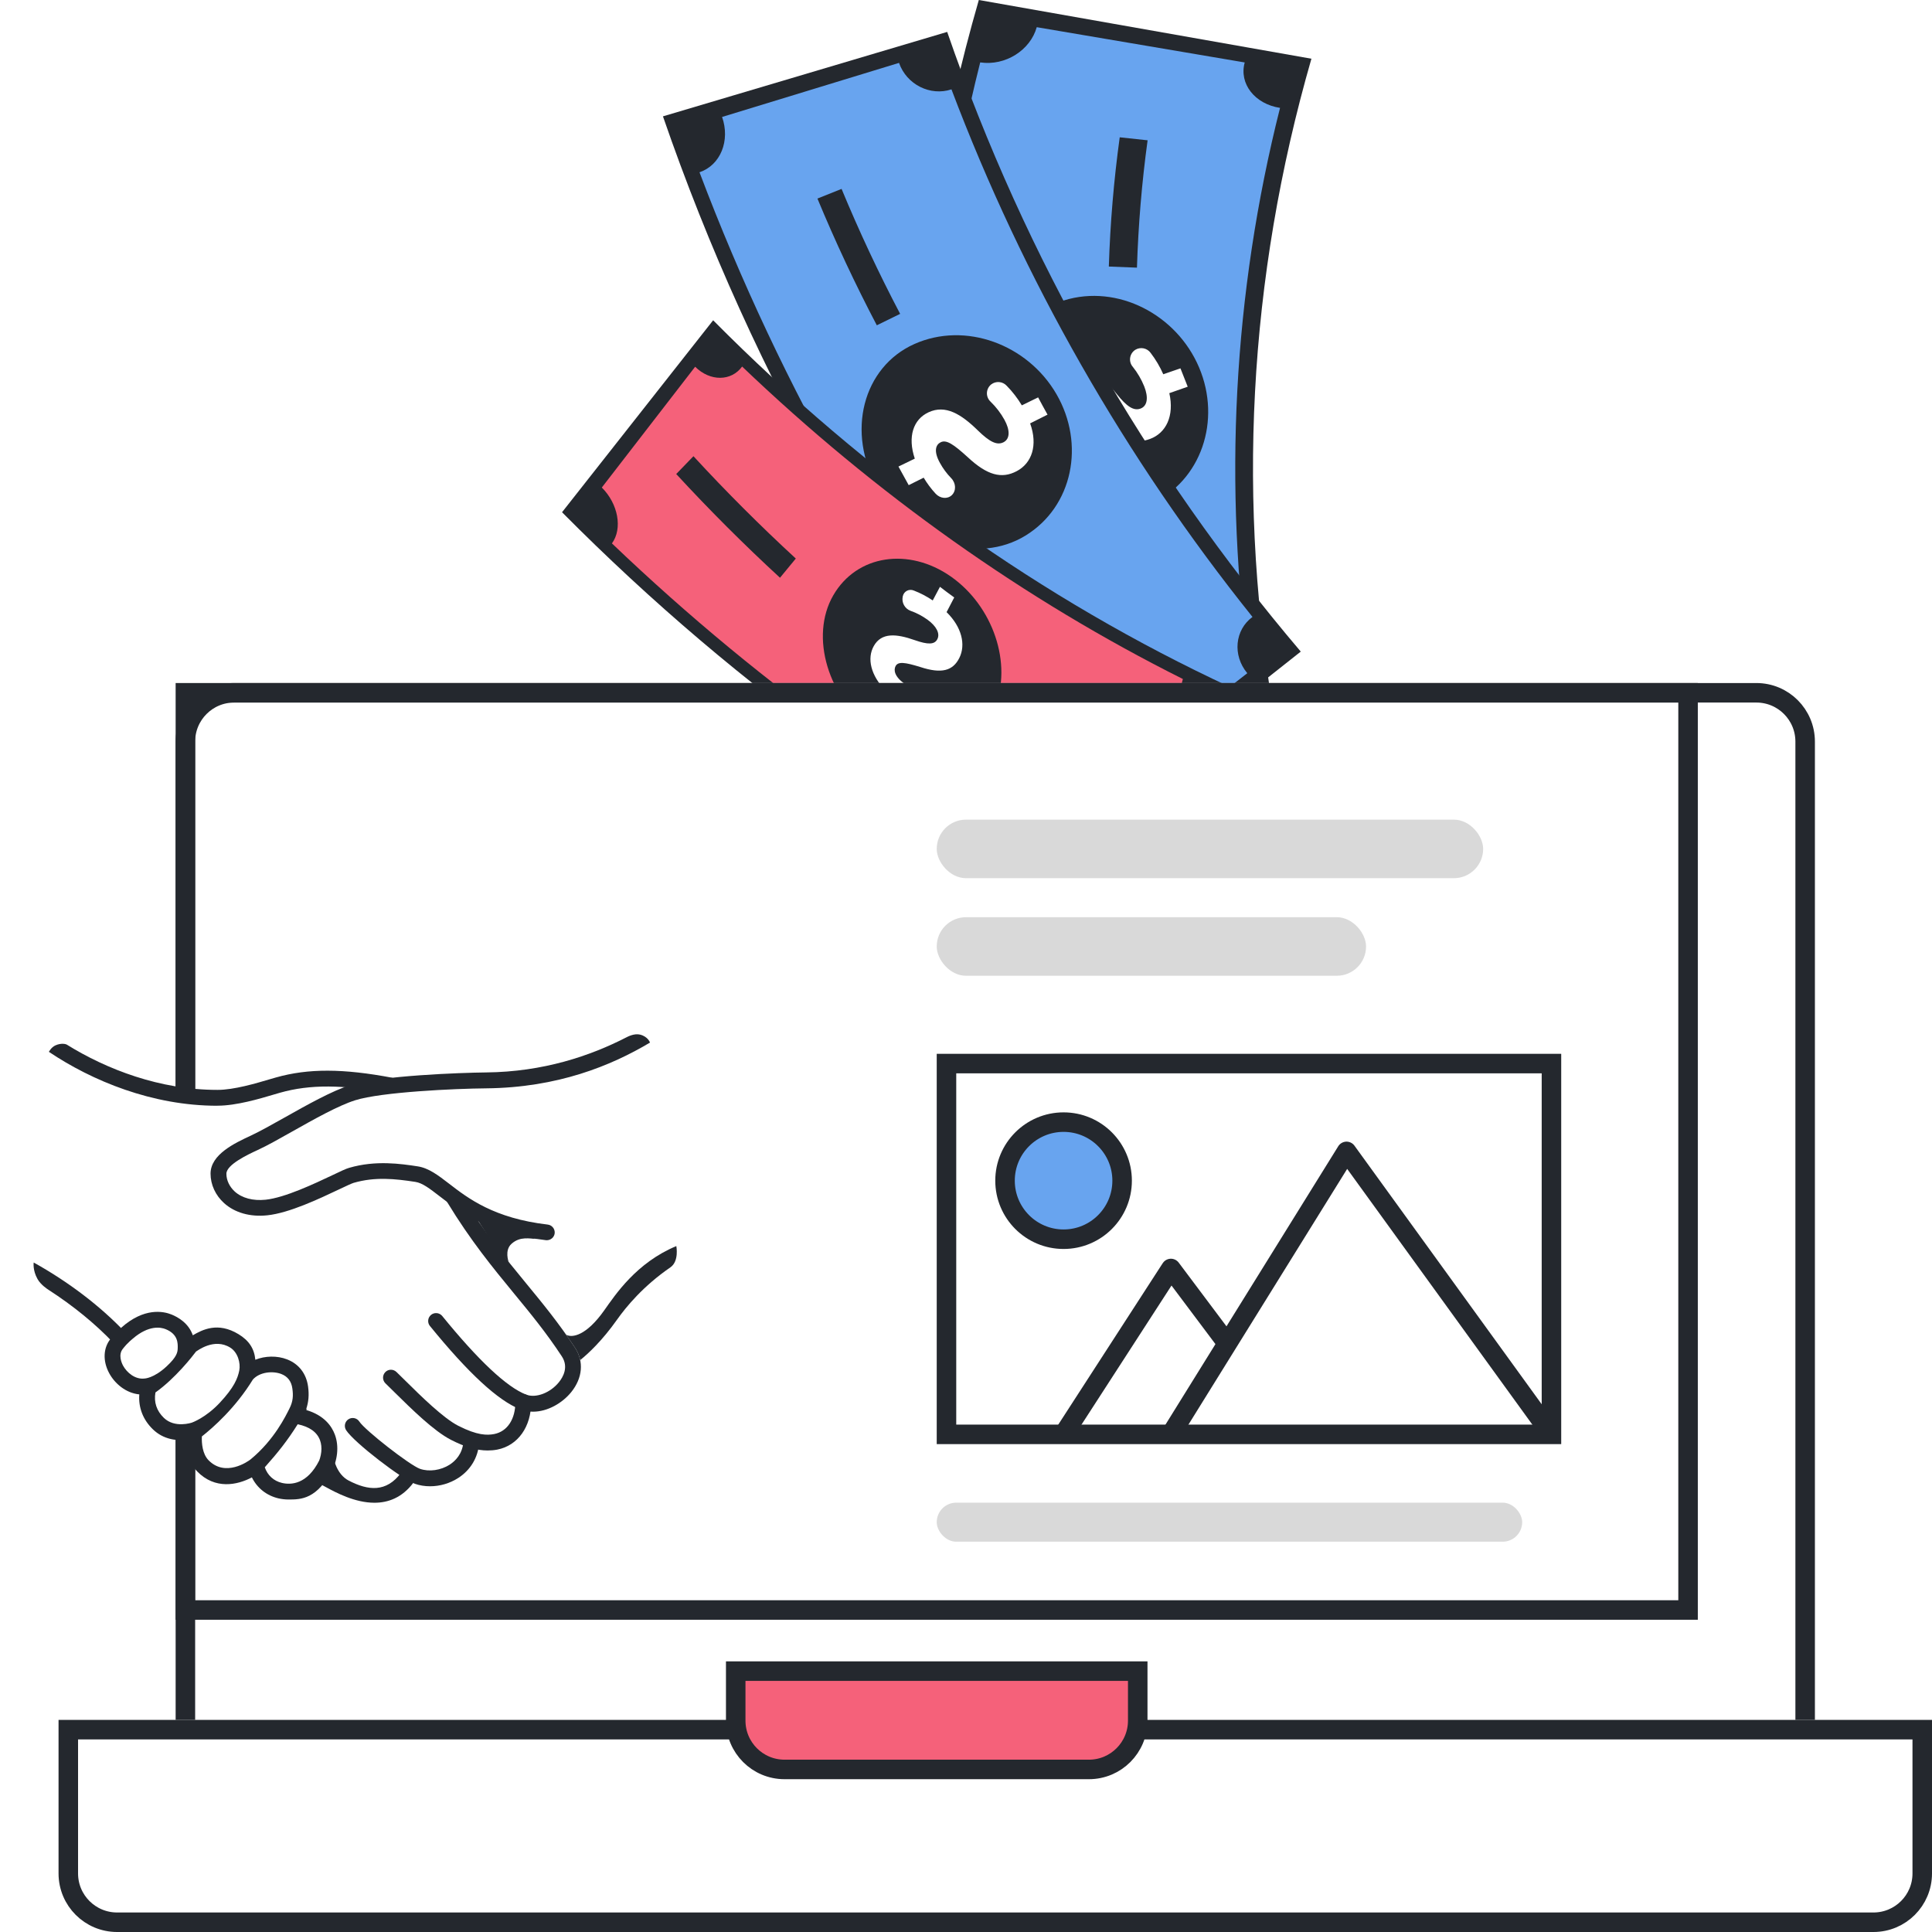 <svg width="99" height="99" viewBox="0 0 99 99" fill="none" xmlns="http://www.w3.org/2000/svg">
<path d="M65.391 37.221C63.34 25.867 63.958 14.258 67.2 3.009L50.157 0C46.408 13.002 45.699 26.434 48.065 39.557L65.391 37.221Z" fill="#24282E"/>
<path d="M63.782 3.2L53.125 1.393C52.795 2.575 51.515 3.388 50.228 3.198C47.494 14.036 46.899 25.3 48.475 36.364C49.779 36.225 50.971 37.084 51.174 38.279L62 36.895C61.813 35.795 62.745 34.788 64.051 34.648C62.668 24.934 63.191 15.044 65.592 5.528C64.304 5.333 63.479 4.291 63.782 3.2Z" fill="#68A4EF"/>
<path d="M58.969 25.826C61.56 24.644 62.594 21.545 61.444 18.83C60.293 16.114 57.269 14.547 54.53 15.391C51.79 16.236 50.473 19.441 51.774 22.494C53.075 25.547 56.379 27.005 58.969 25.826Z" fill="#24282E"/>
<path d="M60.861 19.816L59.919 20.146C60.183 21.316 59.749 22.188 58.934 22.491C58.119 22.794 57.401 22.519 56.531 21.469C55.892 20.724 55.559 20.436 55.255 20.54C54.996 20.628 54.823 20.929 55.081 21.588C55.202 21.89 55.361 22.175 55.556 22.435C55.772 22.72 55.738 23.112 55.482 23.301C55.233 23.484 54.868 23.409 54.663 23.123C54.466 22.844 54.298 22.547 54.16 22.235L53.348 22.521C53.212 22.184 53.078 21.847 52.945 21.51L53.826 21.21C53.59 20.045 54.001 19.203 54.821 18.939C55.728 18.649 56.464 19.233 57.214 20.177C57.736 20.831 58.086 21.064 58.436 20.939C58.805 20.807 58.853 20.356 58.633 19.8C58.487 19.439 58.29 19.101 58.047 18.797C57.994 18.736 57.954 18.665 57.931 18.588C57.907 18.51 57.9 18.429 57.909 18.349C57.919 18.269 57.944 18.192 57.985 18.122C58.026 18.052 58.081 17.992 58.147 17.944L58.176 17.924C58.303 17.847 58.455 17.821 58.6 17.85C58.746 17.88 58.875 17.963 58.962 18.084C59.22 18.422 59.438 18.789 59.609 19.178L60.489 18.875C60.611 19.191 60.735 19.505 60.861 19.816Z" fill="white"/>
<path d="M66.654 33.389C58.685 24.017 52.541 13.248 48.536 1.635L33.971 5.962C38.602 19.388 45.706 31.838 54.919 42.673L66.654 33.389Z" fill="#24282E"/>
<path d="M46.068 3.222L37.001 5.993C37.427 7.204 36.923 8.464 35.844 8.828C40.045 19.941 45.972 30.329 53.409 39.612C54.314 38.946 55.701 39.232 56.539 40.231L63.914 34.497C63.147 33.577 63.276 32.278 64.18 31.613C57.649 23.46 52.444 14.338 48.755 4.579C47.675 4.939 46.456 4.336 46.068 3.222Z" fill="#68A4EF"/>
<path d="M52.549 27.445C54.978 25.955 55.614 22.751 54.135 20.197C52.655 17.642 49.461 16.46 46.846 17.632C44.232 18.803 43.324 22.145 44.994 25.019C46.664 27.894 50.127 28.933 52.549 27.445Z" fill="#24282E"/>
<path d="M53.678 21.247L52.786 21.695C53.193 22.825 52.87 23.736 52.099 24.143C51.327 24.551 50.587 24.358 49.588 23.426C48.861 22.765 48.498 22.519 48.206 22.661C47.96 22.779 47.821 23.1 48.164 23.721C48.321 24.006 48.515 24.27 48.742 24.503C48.99 24.76 49.005 25.148 48.774 25.372C48.55 25.587 48.178 25.552 47.941 25.295C47.71 25.044 47.505 24.769 47.331 24.477L46.564 24.86C46.387 24.543 46.212 24.225 46.039 23.907L46.876 23.501C46.497 22.375 46.8 21.487 47.582 21.126C48.446 20.726 49.248 21.214 50.11 22.059C50.708 22.642 51.082 22.831 51.417 22.665C51.767 22.489 51.758 22.034 51.47 21.51C51.281 21.169 51.043 20.859 50.764 20.587C50.704 20.532 50.656 20.466 50.623 20.392C50.59 20.319 50.573 20.239 50.572 20.158C50.572 20.078 50.588 19.997 50.62 19.923C50.652 19.849 50.699 19.782 50.758 19.727L50.785 19.703C50.901 19.611 51.048 19.567 51.197 19.578C51.345 19.59 51.483 19.657 51.584 19.766C51.882 20.069 52.142 20.407 52.361 20.771L53.196 20.363C53.352 20.66 53.515 20.954 53.678 21.247Z" fill="white"/>
<path d="M63.072 35.224C53.436 30.75 44.435 24.371 36.543 16.412L28.8 26.248C37.923 35.447 48.331 42.827 59.473 48C60.674 43.741 61.873 39.483 63.072 35.224Z" fill="#24282E"/>
<path d="M35.621 18.793L30.838 24.982C31.674 25.812 31.912 27.083 31.357 27.845C39.163 35.307 47.845 41.463 57.075 46.083C57.375 45.139 58.43 44.785 59.441 45.264C60.21 42.614 60.98 39.965 61.749 37.319C60.819 36.878 60.313 35.737 60.613 34.794C52.507 30.738 44.883 25.332 38.028 18.783C37.474 19.543 36.39 19.557 35.621 18.793Z" fill="#F5617A"/>
<path d="M50.963 36.28C51.906 33.996 50.871 31.044 48.723 29.542C46.575 28.04 43.907 28.414 42.697 30.509C41.487 32.605 42.404 35.792 44.823 37.479C47.242 39.166 50.024 38.559 50.963 36.28Z" fill="#24282E"/>
<path d="M48.897 30.615L48.505 31.367C49.291 32.137 49.492 33.039 49.162 33.707C48.831 34.376 48.248 34.537 47.16 34.18C46.376 33.938 46.022 33.888 45.892 34.131C45.784 34.336 45.835 34.668 46.346 35.036C46.574 35.204 46.823 35.341 47.087 35.444C47.226 35.499 47.343 35.6 47.418 35.729C47.494 35.858 47.524 36.008 47.504 36.156C47.452 36.428 47.188 36.561 46.913 36.449C46.64 36.332 46.379 36.188 46.135 36.019L45.795 36.663C45.533 36.474 45.272 36.282 45.011 36.09L45.383 35.393C44.619 34.613 44.417 33.742 44.774 33.105C45.168 32.403 45.925 32.467 46.884 32.806C47.549 33.038 47.887 33.035 48.031 32.754C48.185 32.458 47.972 32.081 47.541 31.765C47.269 31.566 46.969 31.408 46.651 31.296C46.511 31.242 46.395 31.14 46.323 31.009C46.251 30.879 46.227 30.727 46.256 30.58C46.256 30.57 46.256 30.56 46.263 30.549C46.276 30.49 46.301 30.435 46.337 30.387C46.374 30.339 46.421 30.3 46.474 30.272C46.528 30.244 46.587 30.229 46.648 30.227C46.708 30.225 46.768 30.236 46.824 30.26C47.166 30.391 47.492 30.562 47.795 30.768C47.919 30.536 48.042 30.303 48.166 30.07C48.411 30.26 48.655 30.441 48.897 30.615Z" fill="white"/>
<path d="M58.762 40.398C56.531 39.279 54.337 38.066 52.178 36.759C52.019 37.148 51.86 37.537 51.703 37.926C53.89 39.25 56.115 40.48 58.378 41.616L58.762 40.398Z" fill="#50BFA5"/>
<path d="M40.779 28.621C38.961 26.947 37.212 25.199 35.534 23.377L34.651 24.29C36.353 26.136 38.125 27.908 39.969 29.605L40.779 28.621Z" fill="#24282E"/>
<path d="M46.125 16.083C45.026 13.992 44.026 11.857 43.124 9.68L41.887 10.175C42.802 12.38 43.816 14.545 44.93 16.669L46.125 16.083Z" fill="#24282E"/>
<path d="M58.26 13.715C58.328 11.532 58.51 9.353 58.806 7.189L57.377 7.036C57.075 9.232 56.889 11.443 56.819 13.658L58.26 13.715Z" fill="#24282E"/>
<g filter="url(#filter0_d_257_967)">
<path d="M6 35C6 33.343 7.343 32 9 32H87C88.657 32 90 33.343 90 35V86.34H6V35Z" fill="white"/>
<path d="M6.5 35C6.5 33.619 7.619 32.5 9 32.5H87C88.381 32.5 89.5 33.619 89.5 35V85.84H6.5V35Z" stroke="#24282E"/>
</g>
<g filter="url(#filter1_d_257_967)">
<path d="M0 85.132H96V93C96 94.657 94.657 96 93 96H3C1.343 96 0 94.657 0 93V85.132Z" fill="white"/>
<path d="M0.5 85.632H95.5V93C95.5 94.381 94.381 95.5 93 95.5H3C1.619 95.5 0.5 94.381 0.5 93V85.632Z" stroke="#24282E"/>
</g>
<path d="M37.7 85.632H58.3V88.17C58.3 89.55 57.181 90.67 55.8 90.67H40.2C38.819 90.67 37.7 89.55 37.7 88.17V85.632Z" fill="#F5617A" stroke="#24282E"/>
<rect x="9.5" y="35.5" width="77" height="47" stroke="#24282E"/>
<path d="M2.841 53.567C1.792 54.369 1.252 56.608 1.139 59.775C1.026 62.941 1.623 64.663 1.831 65.183C2.039 65.703 3.603 66.48 5.363 67.841C6.654 68.839 16.791 75.896 17.991 76.444C19.901 77.313 21.116 75.555 21.116 75.555C21.116 75.555 22.129 76.135 23.107 75.555C24.303 74.847 24.162 73.966 24.162 73.966C24.162 73.966 25.394 74.251 26.021 73.696C26.648 73.142 26.927 71.812 26.927 71.812C26.927 71.812 27.756 72.189 28.46 71.562C29.163 70.935 29.697 70.085 28.952 68.926C28.206 67.768 25.175 64.117 24.387 63.093C23.6 62.07 21.575 56.231 19.626 55.649C17.677 55.066 15.753 55.215 13.716 55.817C11.68 56.419 9.776 56.363 7.515 55.722C5.254 55.081 2.841 53.567 2.841 53.567Z" fill="white"/>
<path d="M34.681 58.531C34.265 55.761 33.716 53.877 33.308 53.421C32.842 52.904 32.04 53.933 30.344 54.535C28.648 55.137 25.594 55.364 25.594 55.364C25.594 55.364 20.68 55.221 18.841 55.84C18.149 56.07 11.323 58.948 11.118 60.154C11.031 60.666 11.599 61.811 13.011 61.926C15.303 62.114 18.169 60.118 18.169 60.118C18.203 60.061 18.543 59.966 20.109 59.966C21.676 59.966 23.496 60.992 23.611 61.184C24.781 63.11 25.892 64.46 26.963 65.765C27.748 66.719 29.593 69.241 29.593 69.241C29.593 69.241 31.666 66.792 32.195 66.226C32.723 65.661 34.684 64.23 34.684 64.23C34.684 64.23 35.117 61.428 34.681 58.531Z" fill="white"/>
<path d="M7.478 71.14C7.478 71.14 6.73 71.404 6.047 70.423C5.363 69.441 5.934 68.766 6.632 68.218C7.329 67.669 8.252 67.405 8.8 67.821C9.346 68.234 9.574 68.952 9.574 68.952C9.574 68.952 10.704 68.029 11.722 68.594C12.741 69.16 12.676 70.189 12.676 70.189C12.676 70.189 13.663 69.59 14.701 70.189C15.739 70.788 15.23 72.515 15.23 72.515C15.23 72.515 16.436 72.552 16.661 73.741C16.886 74.928 16.605 76.191 15.246 76.419C13.891 76.644 13.098 75.373 13.098 75.373C13.098 75.373 11.742 76.191 10.741 75.516C9.74 74.841 9.855 73.424 9.855 73.424C9.855 73.424 8.631 73.626 7.942 72.985C7.253 72.344 7.478 71.14 7.478 71.14Z" fill="white"/>
<path d="M16.957 75.479C17.3 74.844 17.384 74.112 17.159 73.511C16.996 73.072 16.605 72.521 15.694 72.253C15.702 72.237 15.711 72.222 15.719 72.208L15.694 72.194C15.815 71.826 15.843 71.474 15.787 71.052C15.697 70.389 15.314 69.891 14.709 69.657C14.198 69.458 13.579 69.475 13.084 69.677C13.03 69.101 12.755 68.69 12.223 68.367C11.16 67.72 10.367 68.141 9.88 68.423C9.664 67.801 9.127 67.495 8.786 67.357C8.381 67.194 7.391 66.983 6.213 68.035L6.815 68.586C7.628 67.894 8.235 68.007 8.485 68.108C9.132 68.367 9.11 68.847 9.107 69.07C9.104 69.289 9.07 69.522 8.533 70.02C7.869 70.636 7.4 70.639 7.4 70.639C6.924 70.695 6.5 70.335 6.306 69.978C6.238 69.852 6.038 69.418 6.303 69.106C6.365 69.036 6.491 68.839 6.922 68.501L6.328 67.939C6.069 68.153 5.746 68.513 5.684 68.583C5.288 69.05 5.254 69.733 5.594 70.363C5.875 70.889 6.443 71.384 7.138 71.452C7.088 72.127 7.327 72.751 7.836 73.243C8.381 73.772 9.059 73.828 9.532 73.786C9.537 74.259 9.641 74.922 10.103 75.398C11.019 76.34 12.164 76.101 12.907 75.704C13.174 76.247 13.655 76.635 14.265 76.779C14.437 76.818 14.611 76.838 14.783 76.838C15.424 76.838 16.253 76.838 17.069 75.243C16.816 75.086 16.574 74.962 16.36 74.835C15.739 76.067 14.915 76.098 14.448 75.988C14.023 75.887 13.711 75.6 13.568 75.187C14.245 74.427 14.723 73.828 15.255 72.982C15.857 73.108 16.242 73.381 16.397 73.797C16.532 74.16 16.479 74.627 16.27 75.043L16.957 75.479ZM9.835 72.897C9.827 72.9 8.961 73.198 8.398 72.656C8.024 72.293 7.878 71.854 7.965 71.353C8.983 70.631 9.863 69.5 10.046 69.255C10.111 69.222 10.974 68.538 11.801 69.056C12.184 69.295 12.338 69.846 12.26 70.234C12.181 70.622 12.001 71.092 11.258 71.885C10.533 72.658 9.835 72.897 9.835 72.897ZM14.833 72.175C14.645 72.546 14.06 73.778 12.845 74.779C12.707 74.891 11.545 75.707 10.685 74.824C10.375 74.506 10.328 73.961 10.344 73.606C10.921 73.153 12.069 72.141 12.957 70.692C13.303 70.302 13.975 70.237 14.417 70.408C14.743 70.535 14.934 70.785 14.982 71.156C15.03 71.5 15.022 71.803 14.833 72.175Z" fill="#24282E"/>
<path d="M22.036 76.16C21.766 76.16 21.502 76.118 21.254 76.031C20.619 75.808 18.158 73.935 17.736 73.286C17.615 73.097 17.668 72.847 17.854 72.726C18.042 72.605 18.293 72.658 18.413 72.844C18.706 73.294 21.001 75.083 21.521 75.266C21.988 75.429 22.587 75.344 23.043 75.052C23.333 74.863 23.693 74.509 23.746 73.888C23.766 73.665 23.963 73.499 24.185 73.519C24.407 73.539 24.573 73.736 24.553 73.958C24.488 74.698 24.109 75.328 23.484 75.733C23.052 76.011 22.55 76.159 22.036 76.16Z" fill="#24282E"/>
<path d="M24.986 74.326C24.432 74.326 23.836 74.152 23.116 73.784C22.23 73.334 21.063 72.177 20.21 71.337C20.039 71.168 19.884 71.013 19.752 70.887C19.592 70.732 19.586 70.476 19.741 70.313C19.895 70.15 20.151 70.147 20.314 70.302C20.45 70.431 20.607 70.586 20.781 70.76C21.549 71.519 22.711 72.667 23.484 73.061C24.46 73.558 24.961 73.553 25.326 73.483C25.996 73.35 26.412 72.723 26.409 71.84C26.409 71.733 26.452 71.63 26.528 71.554C26.604 71.478 26.707 71.435 26.814 71.435C26.922 71.435 27.025 71.478 27.101 71.554C27.177 71.63 27.219 71.733 27.219 71.84C27.222 73.114 26.539 74.073 25.481 74.281C25.318 74.312 25.152 74.326 24.986 74.326Z" fill="#24282E"/>
<path d="M27.312 72.338C27.096 72.338 26.876 72.301 26.665 72.22C25.526 71.775 24.007 70.375 22.022 67.936C21.958 67.852 21.93 67.747 21.943 67.643C21.955 67.538 22.008 67.443 22.09 67.376C22.171 67.31 22.276 67.278 22.38 67.287C22.485 67.296 22.582 67.345 22.652 67.424C24.519 69.719 25.968 71.078 26.96 71.463C27.458 71.657 28.198 71.376 28.642 70.825C28.851 70.566 29.149 70.051 28.789 69.503C27.993 68.291 27.188 67.312 26.336 66.277C25.245 64.949 24.117 63.577 22.916 61.602C22.801 61.411 22.86 61.161 23.051 61.046C23.242 60.93 23.493 60.989 23.608 61.181C24.778 63.107 25.889 64.457 26.96 65.762C27.827 66.814 28.642 67.81 29.464 69.058C29.928 69.762 29.855 70.614 29.27 71.337C28.82 71.891 28.069 72.338 27.312 72.338Z" fill="#24282E"/>
<path d="M28.018 63.552C28.001 63.552 27.987 63.552 27.97 63.549C24.994 63.203 23.501 62.05 22.514 61.288C22.027 60.913 21.645 60.615 21.279 60.562C20.244 60.404 19.22 60.292 18.118 60.613C18.014 60.644 17.704 60.79 17.373 60.947C16.357 61.428 14.825 62.157 13.697 62.275C12.819 62.368 12.034 62.145 11.486 61.653C11.042 61.254 10.789 60.703 10.789 60.14C10.789 59.153 12.037 58.571 12.861 58.188C13.314 57.977 13.93 57.631 14.58 57.266C15.716 56.627 17.004 55.902 17.949 55.603C19.502 55.114 23.594 54.968 24.904 54.954C27.844 54.926 30.259 54.102 32.096 53.157C32.172 53.117 32.507 52.943 32.799 53.016C33.207 53.117 33.308 53.424 33.308 53.424C31.303 54.619 28.564 55.733 24.916 55.769C23.307 55.783 19.549 55.955 18.2 56.38C17.333 56.653 16.084 57.356 14.982 57.977C14.318 58.351 13.691 58.706 13.207 58.928C12.726 59.15 11.601 59.673 11.601 60.146C11.601 60.478 11.759 60.809 12.029 61.057C12.403 61.394 12.968 61.544 13.612 61.476C14.602 61.372 16.118 60.652 17.027 60.222C17.485 60.002 17.733 59.887 17.893 59.842C19.257 59.443 20.548 59.637 21.4 59.766C21.971 59.853 22.452 60.224 23.009 60.652C23.982 61.403 25.312 62.429 28.066 62.75C28.288 62.775 28.448 62.978 28.423 63.2C28.398 63.4 28.223 63.552 28.018 63.552Z" fill="#24282E"/>
<path d="M29.427 69.005L29.014 68.397C29.329 68.566 30.046 68.437 30.954 67.157C31.531 66.344 32.608 64.705 34.656 63.852C34.656 63.852 34.81 64.629 34.349 64.944C32.96 65.9 32.085 66.963 31.615 67.627C30.845 68.715 30.136 69.368 29.731 69.694C29.731 69.694 29.68 69.368 29.427 69.005Z" fill="#24282E"/>
<path d="M19.187 77.004C18.177 77.004 17.201 76.475 16.709 76.208C16.627 76.163 16.557 76.126 16.498 76.095L17.097 74.728C17.097 74.728 17.243 75.544 17.862 75.865C18.88 76.396 19.794 76.472 20.537 75.488L21.184 75.977C20.602 76.751 19.884 77.004 19.187 77.004Z" fill="#24282E"/>
<path d="M5.814 68.814C4.885 67.835 3.746 66.907 2.492 66.097C2.43 66.058 2.09 65.838 1.924 65.543C1.665 65.085 1.727 64.694 1.727 64.694C3.507 65.684 5.138 66.924 6.401 68.257L5.814 68.814Z" fill="#24282E"/>
<path d="M11.135 56.661C7.799 56.661 4.719 55.384 2.506 53.899C2.506 53.899 2.621 53.666 2.841 53.567C3.147 53.43 3.383 53.505 3.417 53.525C5.473 54.802 8.198 55.848 11.132 55.848H11.152C11.992 55.848 13.123 55.511 13.798 55.311C13.925 55.275 14.037 55.241 14.136 55.213C15.795 54.743 17.581 54.749 20.107 55.227L19.955 56.023C17.561 55.57 15.885 55.561 14.355 55.992C14.262 56.017 14.152 56.051 14.029 56.087C13.312 56.301 12.111 56.658 11.154 56.658C11.149 56.661 11.14 56.661 11.135 56.661Z" fill="#24282E"/>
<path d="M26.063 64.66C26.063 64.66 25.838 64.066 26.215 63.732C26.657 63.338 27.152 63.478 27.495 63.484C27.495 63.484 26.828 63.31 25.979 62.969C24.924 62.545 24.199 62.019 24.199 62.019C24.199 62.019 24.387 62.396 24.972 63.282C25.554 64.168 26.063 64.66 26.063 64.66Z" fill="#24282E"/>
<rect x="48" y="42" width="28" height="3" rx="1.5" fill="#D9D9D9"/>
<rect x="48" y="47" width="22" height="3" rx="1.5" fill="#D9D9D9"/>
<rect x="48" y="77" width="30" height="2" rx="1" fill="#D9D9D9"/>
<rect x="48.5" y="54.5" width="31" height="19" fill="white" stroke="#24282E"/>
<path d="M60 73.5L69 59L79.5 73.5" stroke="#24282E" stroke-linejoin="round"/>
<path d="M54.5 73.5L60 65L63 69" stroke="#24282E" stroke-linejoin="round"/>
<circle cx="54.5" cy="60.5" r="3" fill="#68A4EF" stroke="#24282E"/>
<defs>
<filter id="filter0_d_257_967" x="6" y="32" width="87" height="57.34" filterUnits="userSpaceOnUse" color-interpolation-filters="sRGB">
<feFlood flood-opacity="0" result="BackgroundImageFix"/>
<feColorMatrix in="SourceAlpha" type="matrix" values="0 0 0 0 0 0 0 0 0 0 0 0 0 0 0 0 0 0 127 0" result="hardAlpha"/>
<feOffset dx="3" dy="3"/>
<feComposite in2="hardAlpha" operator="out"/>
<feColorMatrix type="matrix" values="0 0 0 0 0.141 0 0 0 0 0.157 0 0 0 0 0.18 0 0 0 1 0"/>
<feBlend mode="normal" in2="BackgroundImageFix" result="effect1_dropShadow_257_967"/>
<feBlend mode="normal" in="SourceGraphic" in2="effect1_dropShadow_257_967" result="shape"/>
</filter>
<filter id="filter1_d_257_967" x="0" y="85.132" width="99" height="13.868" filterUnits="userSpaceOnUse" color-interpolation-filters="sRGB">
<feFlood flood-opacity="0" result="BackgroundImageFix"/>
<feColorMatrix in="SourceAlpha" type="matrix" values="0 0 0 0 0 0 0 0 0 0 0 0 0 0 0 0 0 0 127 0" result="hardAlpha"/>
<feOffset dx="3" dy="3"/>
<feComposite in2="hardAlpha" operator="out"/>
<feColorMatrix type="matrix" values="0 0 0 0 0.141 0 0 0 0 0.157 0 0 0 0 0.18 0 0 0 1 0"/>
<feBlend mode="normal" in2="BackgroundImageFix" result="effect1_dropShadow_257_967"/>
<feBlend mode="normal" in="SourceGraphic" in2="effect1_dropShadow_257_967" result="shape"/>
</filter>
</defs>
</svg>
